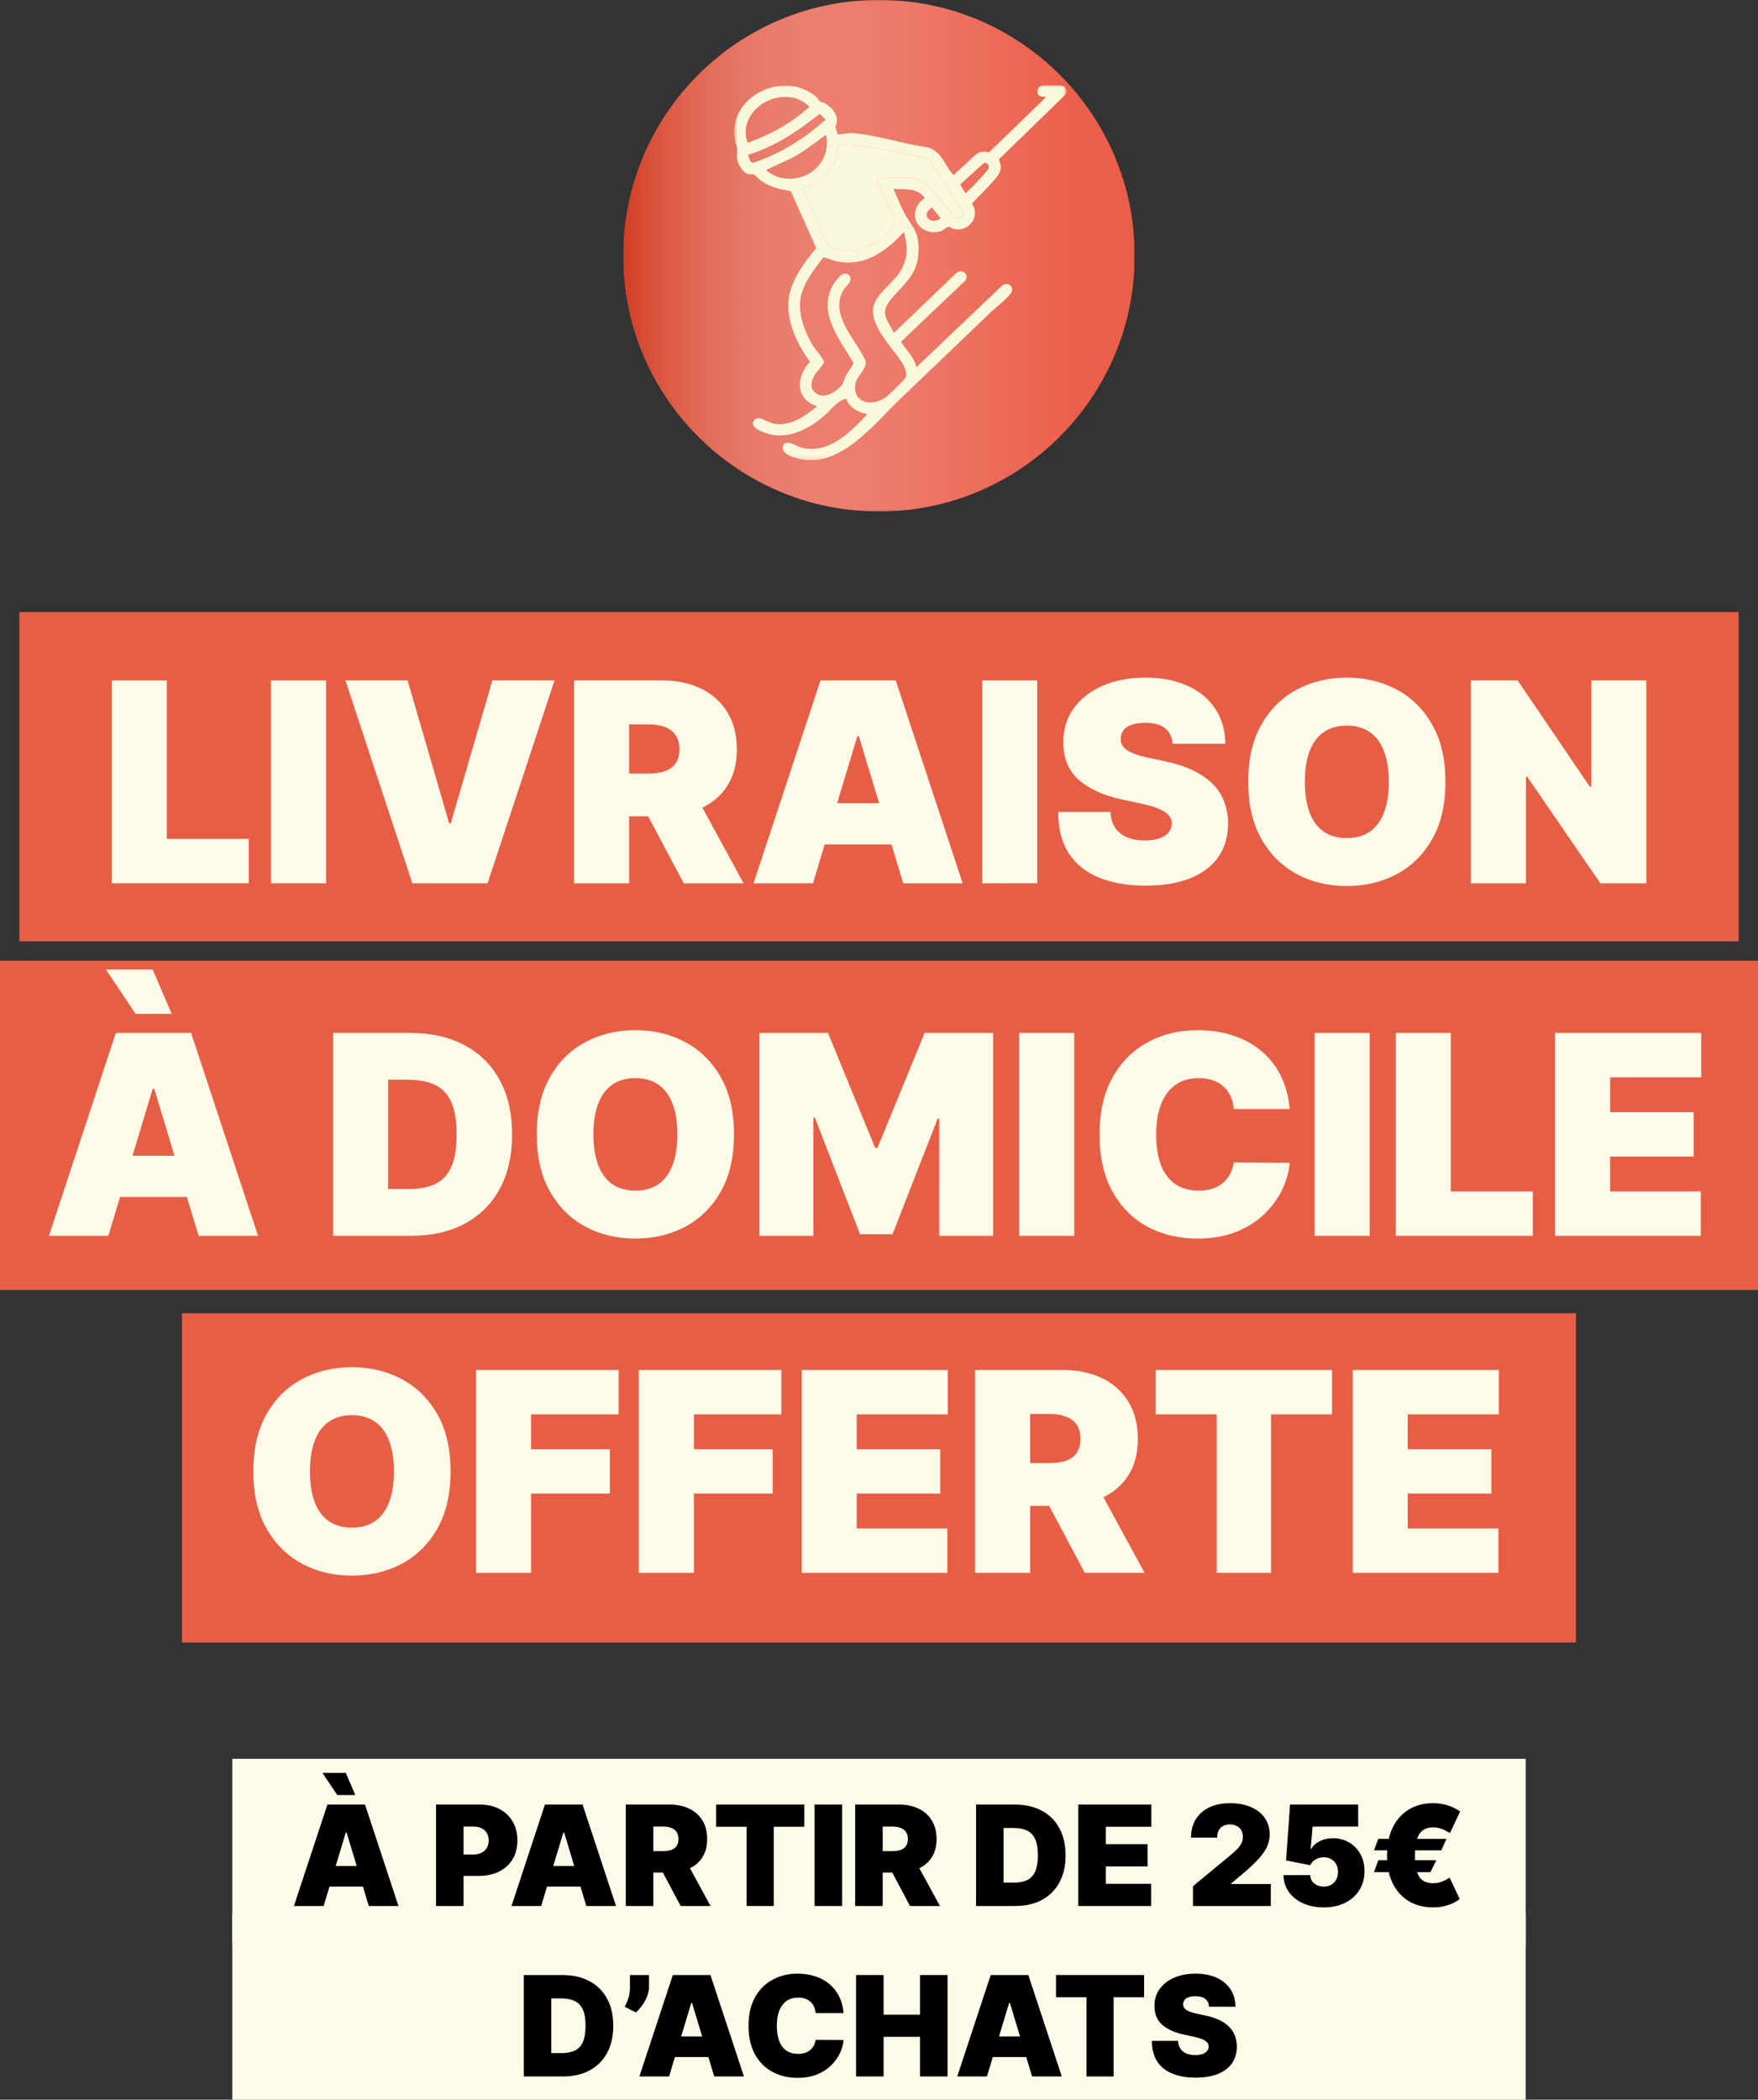 <svg width="454" height="542" viewBox="0 0 454 542" fill="none" xmlns="http://www.w3.org/2000/svg">
<rect x="0" y="0" width="454" height="542" fill="#333333" stroke="none"/>
<rect x="60" y="454" width="334" height="48" fill="#FDFBE8"/>
<rect x="60" y="494" width="334" height="48" fill="#FDFBE8"/>
<path d="M83.579 492H75.908L84.55 465.818H94.266L102.908 492H95.238L89.51 473.028H89.306L83.579 492ZM82.147 481.67H96.567V486.989H82.147V481.67ZM87.107 463.364L83.272 457.636H89.306L91.76 463.364H87.107Z" fill="black"/>
<path d="M112.602 492V465.818H123.903C125.846 465.818 127.546 466.202 129.004 466.969C130.461 467.736 131.595 468.814 132.404 470.203C133.214 471.592 133.619 473.216 133.619 475.074C133.619 476.949 133.201 478.572 132.366 479.945C131.539 481.317 130.376 482.374 128.876 483.115C127.384 483.857 125.642 484.227 123.647 484.227H116.897V478.705H122.215C123.051 478.705 123.762 478.56 124.35 478.27C124.947 477.972 125.403 477.55 125.718 477.004C126.042 476.459 126.204 475.815 126.204 475.074C126.204 474.324 126.042 473.685 125.718 473.156C125.403 472.619 124.947 472.21 124.35 471.929C123.762 471.639 123.051 471.494 122.215 471.494H119.71V492H112.602Z" fill="black"/>
<path d="M139.758 492H132.088L140.73 465.818H150.446L159.088 492H151.417L145.69 473.028H145.486L139.758 492ZM138.327 481.67H152.747V486.989H138.327V481.67Z" fill="black"/>
<path d="M161.61 492V465.818H172.911C174.854 465.818 176.554 466.172 178.012 466.879C179.469 467.587 180.602 468.605 181.412 469.935C182.222 471.264 182.627 472.858 182.627 474.716C182.627 476.591 182.209 478.172 181.374 479.459C180.547 480.746 179.384 481.717 177.884 482.374C176.392 483.03 174.649 483.358 172.655 483.358H165.905V477.835H171.223C172.058 477.835 172.77 477.733 173.358 477.528C173.955 477.315 174.411 476.979 174.726 476.518C175.05 476.058 175.212 475.457 175.212 474.716C175.212 473.966 175.05 473.357 174.726 472.888C174.411 472.411 173.955 472.061 173.358 471.839C172.77 471.609 172.058 471.494 171.223 471.494H168.718V492H161.61ZM176.95 479.983L183.496 492H175.774L169.382 479.983H176.95Z" fill="black"/>
<path d="M184.941 471.545V465.818H207.696V471.545H199.821V492H192.816V471.545H184.941Z" fill="black"/>
<path d="M217.479 465.818V492H210.371V465.818H217.479Z" fill="black"/>
<path d="M220.848 492V465.818H232.149C234.092 465.818 235.792 466.172 237.25 466.879C238.707 467.587 239.841 468.605 240.65 469.935C241.46 471.264 241.865 472.858 241.865 474.716C241.865 476.591 241.447 478.172 240.612 479.459C239.785 480.746 238.622 481.717 237.122 482.374C235.631 483.03 233.888 483.358 231.893 483.358H225.143V477.835H230.461C231.297 477.835 232.008 477.733 232.596 477.528C233.193 477.315 233.649 476.979 233.964 476.518C234.288 476.058 234.45 475.457 234.45 474.716C234.45 473.966 234.288 473.357 233.964 472.888C233.649 472.411 233.193 472.061 232.596 471.839C232.008 471.609 231.297 471.494 230.461 471.494H227.956V492H220.848ZM236.189 479.983L242.734 492H235.013L228.621 479.983H236.189Z" fill="black"/>
<path d="M262.14 492H252.067V465.818H262.038C264.731 465.818 267.058 466.342 269.018 467.391C270.987 468.43 272.504 469.93 273.569 471.891C274.643 473.842 275.18 476.182 275.18 478.909C275.18 481.636 274.648 483.98 273.582 485.94C272.517 487.892 271.008 489.392 269.057 490.44C267.105 491.48 264.8 492 262.14 492ZM259.175 485.966H261.885C263.18 485.966 264.284 485.757 265.196 485.339C266.116 484.922 266.815 484.202 267.292 483.179C267.778 482.156 268.021 480.733 268.021 478.909C268.021 477.085 267.774 475.662 267.28 474.639C266.794 473.616 266.078 472.896 265.132 472.479C264.194 472.061 263.044 471.852 261.68 471.852H259.175V485.966Z" fill="black"/>
<path d="M278.469 492V465.818H297.338V471.545H285.577V476.045H296.367V481.773H285.577V486.273H297.287V492H278.469Z" fill="black"/>
<path d="M308.086 492V486.886L317.854 478.807C318.501 478.27 319.055 477.767 319.515 477.298C319.984 476.821 320.342 476.331 320.589 475.828C320.845 475.325 320.973 474.767 320.973 474.153C320.973 473.48 320.828 472.905 320.538 472.428C320.257 471.95 319.865 471.584 319.362 471.328C318.859 471.064 318.28 470.932 317.623 470.932C316.967 470.932 316.388 471.064 315.885 471.328C315.39 471.592 315.007 471.98 314.734 472.491C314.461 473.003 314.325 473.625 314.325 474.358H307.575C307.575 472.517 307.988 470.932 308.815 469.602C309.642 468.273 310.809 467.25 312.318 466.534C313.827 465.818 315.595 465.46 317.623 465.46C319.72 465.46 321.535 465.797 323.069 466.47C324.612 467.135 325.801 468.072 326.636 469.283C327.48 470.493 327.902 471.912 327.902 473.54C327.902 474.545 327.693 475.547 327.275 476.544C326.858 477.533 326.108 478.628 325.025 479.83C323.943 481.031 322.405 482.463 320.41 484.125L317.956 486.17V486.324H328.183V492H308.086Z" fill="black"/>
<path d="M341.843 492.358C339.832 492.358 338.046 492.004 336.486 491.297C334.935 490.581 333.712 489.597 332.817 488.344C331.931 487.091 331.479 485.651 331.462 484.023H338.366C338.391 484.926 338.741 485.646 339.414 486.183C340.096 486.72 340.905 486.989 341.843 486.989C342.567 486.989 343.206 486.835 343.76 486.528C344.314 486.213 344.749 485.77 345.064 485.199C345.38 484.628 345.533 483.963 345.525 483.205C345.533 482.437 345.38 481.773 345.064 481.21C344.749 480.639 344.314 480.2 343.76 479.893C343.206 479.578 342.567 479.42 341.843 479.42C341.093 479.42 340.398 479.604 339.759 479.97C339.128 480.328 338.664 480.827 338.366 481.466L332.127 480.239L333.15 465.818H350.741V471.494H338.979L338.468 477.273H338.621C339.03 476.48 339.738 475.824 340.743 475.304C341.749 474.776 342.917 474.511 344.246 474.511C345.806 474.511 347.195 474.874 348.414 475.598C349.641 476.322 350.609 477.324 351.316 478.602C352.032 479.872 352.385 481.338 352.377 483C352.385 484.824 351.951 486.443 351.073 487.858C350.204 489.264 348.981 490.368 347.404 491.169C345.827 491.962 343.974 492.358 341.843 492.358Z" fill="black"/>
<path d="M373.544 474.665L372.215 477.631H354.828L355.953 474.665H373.544ZM370.936 480.187L369.402 483.256H354.828L355.953 480.187H370.936ZM377.073 467.608L374.465 473.131C374.26 473.062 373.958 472.913 373.557 472.683C373.165 472.445 372.675 472.223 372.087 472.018C371.507 471.805 370.834 471.699 370.067 471.699C369.061 471.699 368.213 471.933 367.523 472.402C366.833 472.862 366.308 473.625 365.95 474.69C365.593 475.747 365.414 477.17 365.414 478.96C365.414 480.767 365.593 482.195 365.95 483.243C366.308 484.283 366.833 485.024 367.523 485.467C368.213 485.902 369.061 486.119 370.067 486.119C370.817 486.119 371.477 486.021 372.048 485.825C372.628 485.629 373.11 485.416 373.493 485.186C373.885 484.956 374.175 484.79 374.362 484.687L376.97 490.21C376.024 490.926 374.968 491.463 373.8 491.821C372.641 492.179 371.396 492.358 370.067 492.358C367.749 492.358 365.695 491.838 363.905 490.798C362.124 489.759 360.726 488.241 359.712 486.247C358.706 484.253 358.203 481.824 358.203 478.96C358.203 476.097 358.706 473.659 359.712 471.648C360.726 469.636 362.124 468.102 363.905 467.045C365.695 465.989 367.749 465.46 370.067 465.46C371.448 465.46 372.717 465.648 373.877 466.023C375.036 466.389 376.101 466.918 377.073 467.608Z" fill="black"/>
<path d="M145.334 536H135.26V509.818H145.232C147.925 509.818 150.251 510.342 152.212 511.391C154.18 512.43 155.697 513.93 156.763 515.891C157.837 517.842 158.374 520.182 158.374 522.909C158.374 525.636 157.841 527.98 156.776 529.94C155.71 531.892 154.202 533.392 152.25 534.44C150.298 535.48 147.993 536 145.334 536ZM142.368 529.966H145.078C146.374 529.966 147.477 529.757 148.389 529.339C149.31 528.922 150.009 528.202 150.486 527.179C150.972 526.156 151.214 524.733 151.214 522.909C151.214 521.085 150.967 519.662 150.473 518.639C149.987 517.616 149.271 516.896 148.325 516.479C147.388 516.061 146.237 515.852 144.874 515.852H142.368V529.966Z" fill="black"/>
<path d="M167.594 509.818V512.886C167.594 513.722 167.424 514.557 167.083 515.392C166.75 516.219 166.324 516.99 165.804 517.706C165.293 518.413 164.765 519.006 164.219 519.483L161.304 518C161.662 517.386 161.982 516.675 162.263 515.865C162.544 515.055 162.685 514.062 162.685 512.886V509.818H167.594Z" fill="black"/>
<path d="M172.788 536H165.117L173.759 509.818H183.475L192.117 536H184.447L178.719 517.028H178.515L172.788 536ZM171.356 525.67H185.776V530.989H171.356V525.67Z" fill="black"/>
<path d="M217.852 519.636H210.641C210.59 519.04 210.454 518.499 210.232 518.013C210.019 517.527 209.721 517.109 209.337 516.76C208.962 516.402 208.506 516.129 207.969 515.942C207.433 515.746 206.823 515.648 206.141 515.648C204.948 515.648 203.938 515.937 203.112 516.517C202.293 517.097 201.671 517.928 201.245 519.01C200.827 520.092 200.619 521.392 200.619 522.909C200.619 524.511 200.832 525.854 201.258 526.936C201.692 528.01 202.319 528.82 203.137 529.365C203.955 529.902 204.94 530.17 206.09 530.17C206.746 530.17 207.335 530.089 207.854 529.928C208.374 529.757 208.826 529.514 209.21 529.199C209.593 528.884 209.904 528.504 210.143 528.061C210.39 527.609 210.556 527.102 210.641 526.54L217.852 526.591C217.766 527.699 217.455 528.828 216.918 529.979C216.381 531.121 215.619 532.178 214.63 533.149C213.65 534.112 212.435 534.888 210.987 535.476C209.538 536.064 207.854 536.358 205.937 536.358C203.533 536.358 201.377 535.842 199.468 534.811C197.567 533.78 196.063 532.263 194.955 530.26C193.856 528.257 193.306 525.807 193.306 522.909C193.306 519.994 193.869 517.54 194.994 515.545C196.119 513.543 197.636 512.03 199.545 511.007C201.454 509.976 203.585 509.46 205.937 509.46C207.59 509.46 209.112 509.686 210.501 510.138C211.89 510.589 213.109 511.25 214.157 512.119C215.205 512.98 216.049 514.041 216.688 515.303C217.327 516.564 217.715 518.009 217.852 519.636Z" fill="black"/>
<path d="M221.076 536V509.818H228.184V520.045H237.593V509.818H244.701V536H237.593V525.773H228.184V536H221.076Z" fill="black"/>
<path d="M254.877 536H247.207L255.849 509.818H265.565L274.207 536H266.537L260.809 517.028H260.605L254.877 536ZM253.446 525.67H267.866V530.989H253.446V525.67Z" fill="black"/>
<path d="M272.708 515.545V509.818H295.464V515.545H287.589V536H280.583V515.545H272.708Z" fill="black"/>
<path d="M312.252 518C312.184 517.148 311.865 516.483 311.294 516.006C310.731 515.528 309.875 515.29 308.724 515.29C307.991 515.29 307.39 515.379 306.922 515.558C306.461 515.729 306.12 515.963 305.899 516.261C305.677 516.56 305.562 516.901 305.554 517.284C305.537 517.599 305.592 517.885 305.72 518.141C305.856 518.388 306.069 518.614 306.359 518.818C306.649 519.014 307.02 519.193 307.471 519.355C307.923 519.517 308.46 519.662 309.082 519.79L311.23 520.25C312.679 520.557 313.919 520.962 314.95 521.464C315.981 521.967 316.825 522.56 317.481 523.241C318.137 523.915 318.619 524.673 318.926 525.517C319.241 526.361 319.403 527.281 319.412 528.278C319.403 530 318.973 531.457 318.12 532.651C317.268 533.844 316.049 534.751 314.464 535.374C312.887 535.996 310.991 536.307 308.775 536.307C306.5 536.307 304.514 535.97 302.818 535.297C301.13 534.624 299.818 533.588 298.88 532.19C297.951 530.784 297.483 528.986 297.474 526.795H304.224C304.267 527.597 304.467 528.27 304.825 528.815C305.183 529.361 305.686 529.774 306.333 530.055C306.99 530.337 307.77 530.477 308.673 530.477C309.431 530.477 310.066 530.384 310.578 530.196C311.089 530.009 311.477 529.749 311.741 529.416C312.005 529.084 312.142 528.705 312.15 528.278C312.142 527.878 312.01 527.528 311.754 527.23C311.507 526.923 311.098 526.651 310.527 526.412C309.956 526.165 309.184 525.935 308.213 525.722L305.605 525.159C303.287 524.656 301.458 523.817 300.12 522.641C298.791 521.456 298.13 519.841 298.139 517.795C298.13 516.134 298.574 514.68 299.468 513.436C300.372 512.183 301.62 511.207 303.214 510.509C304.816 509.81 306.653 509.46 308.724 509.46C310.838 509.46 312.666 509.814 314.208 510.521C315.751 511.229 316.94 512.226 317.775 513.513C318.619 514.791 319.045 516.287 319.054 518H312.252Z" fill="black"/>
<rect y="248" width="454" height="85" fill="#E75E47"/>
<rect x="47" y="339" width="360" height="85" fill="#E75E47"/>
<rect x="5" y="158" width="444" height="85" fill="#E75E47"/>
<path d="M27.978 319H12.637L29.921 266.636H49.353L66.637 319H51.296L39.841 281.057H39.432L27.978 319ZM25.114 298.341H53.955V308.977H25.114V298.341ZM35.034 261.727L27.364 250.273H39.432L44.341 261.727H35.034Z" fill="#FDFBE8"/>
<path d="M106.172 319H86.024V266.636H105.967C111.353 266.636 116.007 267.685 119.927 269.781C123.865 271.861 126.899 274.861 129.029 278.781C131.177 282.685 132.251 287.364 132.251 292.818C132.251 298.273 131.186 302.96 129.055 306.881C126.924 310.784 123.907 313.784 120.004 315.881C116.1 317.96 111.49 319 106.172 319ZM100.24 306.932H105.66C108.251 306.932 110.458 306.514 112.282 305.679C114.123 304.844 115.521 303.403 116.475 301.358C117.447 299.313 117.933 296.466 117.933 292.818C117.933 289.17 117.439 286.324 116.45 284.278C115.478 282.233 114.047 280.793 112.154 279.957C110.279 279.122 107.978 278.705 105.251 278.705H100.24V306.932Z" fill="#FDFBE8"/>
<path d="M189.556 292.818C189.556 298.648 188.422 303.565 186.155 307.571C183.888 311.56 180.828 314.585 176.976 316.648C173.124 318.693 168.828 319.716 164.09 319.716C159.317 319.716 155.005 318.685 151.152 316.622C147.317 314.543 144.266 311.509 141.999 307.52C139.749 303.514 138.624 298.614 138.624 292.818C138.624 286.989 139.749 282.08 141.999 278.091C144.266 274.085 147.317 271.06 151.152 269.014C155.005 266.952 159.317 265.92 164.09 265.92C168.828 265.92 173.124 266.952 176.976 269.014C180.828 271.06 183.888 274.085 186.155 278.091C188.422 282.08 189.556 286.989 189.556 292.818ZM174.931 292.818C174.931 289.682 174.513 287.04 173.678 284.892C172.86 282.727 171.641 281.091 170.022 279.983C168.419 278.858 166.442 278.295 164.09 278.295C161.738 278.295 159.752 278.858 158.132 279.983C156.53 281.091 155.311 282.727 154.476 284.892C153.658 287.04 153.249 289.682 153.249 292.818C153.249 295.955 153.658 298.605 154.476 300.77C155.311 302.918 156.53 304.554 158.132 305.679C159.752 306.787 161.738 307.341 164.09 307.341C166.442 307.341 168.419 306.787 170.022 305.679C171.641 304.554 172.86 302.918 173.678 300.77C174.513 298.605 174.931 295.955 174.931 292.818Z" fill="#FDFBE8"/>
<path d="M196.133 266.636H213.826L225.997 296.295H226.61L238.781 266.636H256.474V319H242.565V288.727H242.156L230.497 318.591H222.11L210.451 288.523H210.042V319H196.133V266.636Z" fill="#FDFBE8"/>
<path d="M277.427 266.636V319H263.211V266.636H277.427Z" fill="#FDFBE8"/>
<path d="M333.051 286.273H318.63C318.528 285.08 318.255 283.997 317.812 283.026C317.386 282.054 316.789 281.219 316.022 280.52C315.272 279.804 314.36 279.259 313.287 278.884C312.213 278.491 310.994 278.295 309.63 278.295C307.244 278.295 305.224 278.875 303.571 280.034C301.934 281.193 300.69 282.855 299.838 285.02C299.002 287.185 298.585 289.784 298.585 292.818C298.585 296.023 299.011 298.707 299.863 300.872C300.733 303.02 301.985 304.639 303.622 305.73C305.258 306.804 307.227 307.341 309.528 307.341C310.841 307.341 312.017 307.179 313.056 306.855C314.096 306.514 315 306.028 315.767 305.398C316.534 304.767 317.156 304.009 317.633 303.122C318.127 302.219 318.46 301.205 318.63 300.08L333.051 300.182C332.88 302.398 332.258 304.656 331.184 306.957C330.11 309.241 328.585 311.355 326.608 313.298C324.647 315.224 322.218 316.776 319.321 317.952C316.423 319.128 313.056 319.716 309.221 319.716C304.414 319.716 300.102 318.685 296.284 316.622C292.483 314.56 289.474 311.526 287.258 307.52C285.059 303.514 283.96 298.614 283.96 292.818C283.96 286.989 285.085 282.08 287.335 278.091C289.585 274.085 292.619 271.06 296.437 269.014C300.255 266.952 304.517 265.92 309.221 265.92C312.528 265.92 315.571 266.372 318.349 267.276C321.128 268.179 323.565 269.5 325.662 271.239C327.758 272.96 329.446 275.082 330.724 277.605C332.003 280.128 332.778 283.017 333.051 286.273Z" fill="#FDFBE8"/>
<path d="M353.716 266.636V319H339.5V266.636H353.716Z" fill="#FDFBE8"/>
<path d="M360.453 319V266.636H374.669V307.545H395.84V319H360.453Z" fill="#FDFBE8"/>
<path d="M401.586 319V266.636H439.325V278.091H415.802V287.091H437.382V298.545H415.802V307.545H439.223V319H401.586Z" fill="#FDFBE8"/>
<path d="M116.353 379.818C116.353 385.648 115.219 390.565 112.952 394.571C110.685 398.56 107.625 401.585 103.773 403.648C99.921 405.693 95.625 406.716 90.887 406.716C86.114 406.716 81.802 405.685 77.949 403.622C74.114 401.543 71.063 398.509 68.796 394.52C66.546 390.514 65.421 385.614 65.421 379.818C65.421 373.989 66.546 369.08 68.796 365.091C71.063 361.085 74.114 358.06 77.949 356.014C81.802 353.952 86.114 352.92 90.887 352.92C95.625 352.92 99.921 353.952 103.773 356.014C107.625 358.06 110.685 361.085 112.952 365.091C115.219 369.08 116.353 373.989 116.353 379.818ZM101.728 379.818C101.728 376.682 101.31 374.04 100.475 371.892C99.657 369.727 98.438 368.091 96.819 366.983C95.216 365.858 93.239 365.295 90.887 365.295C88.534 365.295 86.549 365.858 84.929 366.983C83.327 368.091 82.108 369.727 81.273 371.892C80.455 374.04 80.046 376.682 80.046 379.818C80.046 382.955 80.455 385.605 81.273 387.77C82.108 389.918 83.327 391.554 84.929 392.679C86.549 393.787 88.534 394.341 90.887 394.341C93.239 394.341 95.216 393.787 96.819 392.679C98.438 391.554 99.657 389.918 100.475 387.77C101.31 385.605 101.728 382.955 101.728 379.818Z" fill="#FDFBE8"/>
<path d="M122.93 406V353.636H159.748V365.091H137.146V374.091H157.498V385.545H137.146V406H122.93Z" fill="#FDFBE8"/>
<path d="M164.977 406V353.636H201.795V365.091H179.193V374.091H199.545V385.545H179.193V406H164.977Z" fill="#FDFBE8"/>
<path d="M207.024 406V353.636H244.762V365.091H221.24V374.091H242.819V385.545H221.24V394.545H244.66V406H207.024Z" fill="#FDFBE8"/>
<path d="M251.813 406V353.636H274.415C278.301 353.636 281.702 354.344 284.617 355.759C287.532 357.173 289.799 359.21 291.418 361.869C293.037 364.528 293.847 367.716 293.847 371.432C293.847 375.182 293.012 378.344 291.341 380.918C289.688 383.491 287.361 385.435 284.361 386.747C281.378 388.06 277.892 388.716 273.904 388.716H260.404V377.67H271.04C272.711 377.67 274.134 377.466 275.31 377.057C276.503 376.631 277.415 375.957 278.046 375.037C278.694 374.117 279.017 372.915 279.017 371.432C279.017 369.932 278.694 368.713 278.046 367.776C277.415 366.821 276.503 366.122 275.31 365.679C274.134 365.219 272.711 364.989 271.04 364.989H266.029V406H251.813ZM282.495 381.966L295.586 406H280.142L267.358 381.966H282.495Z" fill="#FDFBE8"/>
<path d="M298.475 365.091V353.636H343.986V365.091H328.236V406H314.225V365.091H298.475Z" fill="#FDFBE8"/>
<path d="M349.336 406V353.636H387.075V365.091H363.552V374.091H385.132V385.545H363.552V394.545H386.973V406H349.336Z" fill="#FDFBE8"/>
<path d="M28.86 228V175.636H43.076V216.545H64.246V228H28.86Z" fill="#FDFBE8"/>
<path d="M84.209 175.636V228H69.993V175.636H84.209Z" fill="#FDFBE8"/>
<path d="M105.264 175.636L116.002 212.557H116.412L127.15 175.636H143.207L125.923 228H106.491L89.207 175.636H105.264Z" fill="#FDFBE8"/>
<path d="M148.25 228V175.636H170.853C174.739 175.636 178.14 176.344 181.054 177.759C183.969 179.173 186.236 181.21 187.855 183.869C189.475 186.528 190.284 189.716 190.284 193.432C190.284 197.182 189.449 200.344 187.779 202.918C186.125 205.491 183.799 207.435 180.799 208.747C177.816 210.06 174.33 210.716 170.341 210.716H156.841V199.67H167.478C169.148 199.67 170.571 199.466 171.748 199.057C172.941 198.631 173.853 197.957 174.483 197.037C175.131 196.116 175.455 194.915 175.455 193.432C175.455 191.932 175.131 190.713 174.483 189.776C173.853 188.821 172.941 188.122 171.748 187.679C170.571 187.219 169.148 186.989 167.478 186.989H162.466V228H148.25ZM178.932 203.966L192.023 228H176.58L163.796 203.966H178.932Z" fill="#FDFBE8"/>
<path d="M209.946 228H194.605L211.89 175.636H231.321L248.605 228H233.265L221.81 190.057H221.401L209.946 228ZM207.083 207.341H235.924V217.977H207.083V207.341Z" fill="#FDFBE8"/>
<path d="M267.865 175.636V228H253.649V175.636H267.865Z" fill="#FDFBE8"/>
<path d="M302.829 192C302.693 190.295 302.054 188.966 300.912 188.011C299.787 187.057 298.074 186.58 295.772 186.58C294.306 186.58 293.105 186.759 292.167 187.116C291.247 187.457 290.565 187.926 290.122 188.523C289.679 189.119 289.449 189.801 289.431 190.568C289.397 191.199 289.508 191.77 289.764 192.281C290.037 192.776 290.463 193.227 291.042 193.636C291.622 194.028 292.363 194.386 293.267 194.71C294.17 195.034 295.244 195.324 296.488 195.58L300.784 196.5C303.681 197.114 306.162 197.923 308.224 198.929C310.287 199.935 311.974 201.119 313.287 202.483C314.599 203.83 315.562 205.347 316.176 207.034C316.806 208.722 317.13 210.563 317.147 212.557C317.13 216 316.27 218.915 314.565 221.301C312.86 223.688 310.423 225.503 307.252 226.747C304.099 227.991 300.306 228.614 295.875 228.614C291.323 228.614 287.352 227.94 283.96 226.594C280.585 225.247 277.96 223.176 276.085 220.381C274.227 217.568 273.289 213.972 273.272 209.591H286.772C286.858 211.193 287.258 212.54 287.974 213.631C288.69 214.722 289.696 215.548 290.991 216.111C292.304 216.673 293.863 216.955 295.67 216.955C297.187 216.955 298.457 216.767 299.48 216.392C300.502 216.017 301.278 215.497 301.806 214.832C302.335 214.168 302.608 213.409 302.625 212.557C302.608 211.756 302.343 211.057 301.832 210.46C301.338 209.847 300.52 209.301 299.377 208.824C298.235 208.33 296.693 207.869 294.75 207.443L289.534 206.318C284.897 205.313 281.241 203.634 278.565 201.281C275.906 198.912 274.585 195.682 274.602 191.591C274.585 188.267 275.471 185.361 277.261 182.872C279.068 180.366 281.565 178.415 284.752 177.017C287.957 175.619 291.63 174.92 295.772 174.92C300 174.92 303.656 175.628 306.741 177.043C309.826 178.457 312.204 180.452 313.875 183.026C315.562 185.582 316.414 188.574 316.431 192H302.829Z" fill="#FDFBE8"/>
<path d="M373.282 201.818C373.282 207.648 372.149 212.565 369.882 216.571C367.615 220.56 364.555 223.585 360.703 225.648C356.85 227.693 352.555 228.716 347.816 228.716C343.044 228.716 338.731 227.685 334.879 225.622C331.044 223.543 327.993 220.509 325.725 216.52C323.475 212.514 322.35 207.614 322.35 201.818C322.35 195.989 323.475 191.08 325.725 187.091C327.993 183.085 331.044 180.06 334.879 178.014C338.731 175.952 343.044 174.92 347.816 174.92C352.555 174.92 356.85 175.952 360.703 178.014C364.555 180.06 367.615 183.085 369.882 187.091C372.149 191.08 373.282 195.989 373.282 201.818ZM358.657 201.818C358.657 198.682 358.24 196.04 357.404 193.892C356.586 191.727 355.368 190.091 353.748 188.983C352.146 187.858 350.169 187.295 347.816 187.295C345.464 187.295 343.478 187.858 341.859 188.983C340.257 190.091 339.038 191.727 338.203 193.892C337.385 196.04 336.975 198.682 336.975 201.818C336.975 204.955 337.385 207.605 338.203 209.77C339.038 211.918 340.257 213.554 341.859 214.679C343.478 215.787 345.464 216.341 347.816 216.341C350.169 216.341 352.146 215.787 353.748 214.679C355.368 213.554 356.586 211.918 357.404 209.77C358.24 207.605 358.657 204.955 358.657 201.818Z" fill="#FDFBE8"/>
<path d="M425.167 175.636V228H413.303L394.382 200.489H394.076V228H379.86V175.636H391.928L410.542 203.045H410.951V175.636H425.167Z" fill="#FDFBE8"/>
<g clip-path="url(#clip0_136_247)">
<mask id="mask0_136_247" style="mask-type:luminance" maskUnits="userSpaceOnUse" x="161" y="0" width="132" height="132">
<path d="M293 0H161V132H293V0Z" fill="white"/>
</mask>
<g mask="url(#mask0_136_247)">
<path d="M227.004 132.009C263.458 132.009 293.009 102.458 293.009 66.004C293.009 29.551 263.458 0 227.004 0C190.551 0 161 29.551 161 66.004C161 102.458 190.551 132.009 227.004 132.009Z" fill="#E75E47"/>
</g>
<mask id="mask1_136_247" style="mask-type:luminance" maskUnits="userSpaceOnUse" x="189" y="22" width="87" height="97">
<path d="M275.4 22H189.6V118.8H275.4V22Z" fill="white"/>
</mask>
<g mask="url(#mask1_136_247)">
<path d="M211.854 26.249C212.109 26.423 212.614 26.4 212.961 26.613C214.585 27.605 216.209 29.199 216.146 31.203C216.125 31.904 215.762 32.369 215.757 32.73C215.749 33.213 216.309 34.16 216.345 34.736C217.723 34.615 218.945 34.291 220.346 34.39C226.387 34.818 233.386 37.24 239.497 38.003C243.213 39.211 243.728 42.109 245.807 44.714C245.941 44.883 246.093 45.141 246.361 45.095L252.138 39.768C253.192 39.085 254.206 38.998 255.433 39.308L270.14 25.057C269.457 24.86 268.498 25.144 268.119 24.341C267.654 23.356 268.127 22.217 269.244 22.074C270.064 21.966 273.594 21.964 274.337 22.125C275.375 22.35 275.775 23.86 274.979 24.586L258.009 41.086C257.888 41.321 258.472 42.547 258.472 43.094C258.472 44.711 257.226 45.88 256.248 47.032C254.655 48.905 252.803 50.616 251.11 52.407L251.052 52.655C253.236 55.989 250.154 60.031 246.243 59.069C245.791 58.959 245.284 58.461 244.855 58.571C244.206 58.737 243.528 59.732 242.054 59.888C236.382 60.484 234.117 54.308 238.792 51.156C237.037 48.375 233.631 48.953 230.719 48.759C231.841 51.087 232.863 54.019 234.227 56.184C236.127 59.205 237.207 60.226 237.223 64.204C237.249 70.959 233.662 72.883 229.936 77.449C227.142 80.875 229.176 82.449 230.721 85.79L231.213 85.601L247.087 70.352C248.748 69.334 250.456 71.043 249.155 72.558L232.692 88.203C233.98 90.411 236.188 92.204 236.632 94.809L258.91 73.614C260.55 72.606 262.143 74.239 260.979 75.82C259.814 77.401 257.128 79.368 255.644 80.796C247.967 88.175 240.288 95.53 232.582 102.863C225.654 109.454 216.611 121.573 205.578 118.224C204.151 117.792 201.644 116.935 202.225 115.139C202.876 113.122 205.77 115.271 207.102 115.589C214.146 117.27 219.728 111.416 224.014 106.898C221.644 106.547 219.302 105.132 218.487 102.873C216.104 103.538 214.587 105.831 212.782 107.379C209.163 110.48 204.327 113.148 199.331 112.217C197.857 111.943 193.06 110.497 194.834 108.376C195.917 107.079 198.382 109.113 199.886 109.374C204.193 110.124 207.904 107.407 211.005 104.881C205.205 102.917 205.599 97.298 209.173 93.368C205.733 88.766 202.695 82.175 203.802 76.378C204.687 71.734 207.817 67.594 210.805 64.015L204.206 49.329C201.36 48.82 199.037 48.38 196.635 46.722C196.23 46.443 194.813 45.08 194.656 45.023C194.369 44.919 193.639 45.121 192.892 44.801C191.557 44.225 190.548 42.276 190.361 40.935C190.233 40.014 190.474 39.134 190.398 38.366C190.34 37.763 189.888 36.829 189.767 36.138C187.878 25.078 202.035 17.87 210.616 24.865C211.029 25.2 211.644 26.106 211.854 26.249ZM193.076 36.857C198.895 34.823 204.516 31.724 209.031 27.554C202.645 21.038 189.914 28.038 193.076 36.857ZM213.176 31.1L213.171 30.824L211.699 29.368C206.151 33.792 200.219 37.803 193.271 39.932C193.278 40.446 193.746 41.992 194.309 42.004C194.661 42.012 196.204 41.403 196.674 41.229C202.225 39.162 208.395 35.263 212.69 31.29C212.816 31.174 213.005 31.113 213.176 31.1ZM213.373 34.943C213.244 34.792 212.577 35.319 212.406 35.439C210.193 37.031 208.133 38.709 205.746 40.086C203.36 41.462 200.75 42.398 198.388 43.675C198.235 43.757 197.838 43.724 197.999 44.054C198.096 44.248 199.699 45.195 200.03 45.341C203.202 46.735 207.21 46.264 209.92 44.148C212.816 41.887 214.051 38.507 213.373 34.943ZM213.828 63.475C218.698 66.382 224.506 64.215 228.448 60.843C229.181 60.216 231.37 58.01 231.31 57.12L226.674 47.124C226.698 46.461 227.278 45.919 227.901 45.727C230.527 45.952 233.528 45.668 236.088 46.118C240.91 46.965 243.313 52.811 246.49 55.948C247.796 56.754 248.997 55.917 248.614 54.457L240.737 42.36C240.014 41.316 239.021 40.909 237.817 40.597C233.996 39.605 221.675 37.13 218.196 37.427C217.638 37.476 216.692 37.504 216.506 38.085C215.967 42.977 212.253 47.538 207.263 48.567L213.828 63.475ZM254.125 42.068L247.954 47.61L249.347 49.905C250.114 49.122 250.955 48.398 251.715 47.608C252.274 47.024 255.084 44.01 255.252 43.568C255.565 42.736 255.008 41.899 254.125 42.068ZM240.674 53.559C237.51 55.592 240.469 58.274 242.923 56.34L240.674 53.559ZM233.478 60.08C233.1 59.99 233.1 60.216 232.924 60.402C228.49 65.148 222.992 68.95 215.967 67.438C214.808 67.19 213.793 66.584 212.619 66.44C210.23 69.521 207.263 73.333 206.692 77.273C206.122 81.213 207.922 85.887 209.864 89.114C210.406 90.014 212.642 92.606 212.75 93.23C212.905 94.133 210.871 95.899 210.317 96.919C209.518 98.388 209.013 99.939 210.411 101.246C212.251 102.968 214.674 101.822 216.332 100.476C217.991 99.13 217.586 98.869 218.33 97.239C218.913 95.965 219.825 94.97 220.432 93.724C217.076 87.924 211.476 81.354 214.719 74.344C215.32 73.044 217.849 69.109 219.397 71.199C220.432 72.596 218.374 73.814 217.675 75.109C214.409 81.152 220.514 87.151 223.066 92.189C223.717 93.478 223.794 93.655 223.176 95.047C222.632 96.275 221.221 97.554 220.952 98.831C219.865 103.996 225.307 105.25 228.95 102.395C229.62 101.87 233.568 98.066 233.83 97.552C234.422 96.388 233.596 94.717 232.974 93.678C230.54 89.62 224.006 83.741 225.741 78.545C226.666 75.779 230.203 73.251 231.983 70.805C234.422 67.454 234.6 64.002 233.481 60.08H233.478Z" fill="#FAF8DB"/>
<path d="M213.829 63.475L207.264 48.567C212.254 47.541 215.968 42.977 216.507 38.085C216.693 37.507 217.64 37.476 218.197 37.428C221.676 37.133 233.999 39.608 237.818 40.597C239.022 40.91 240.015 41.314 240.738 42.36L248.614 54.457C248.998 55.915 247.8 56.752 246.491 55.948C243.316 52.812 240.911 46.966 236.089 46.119C233.529 45.669 230.528 45.953 227.902 45.727C227.279 45.919 226.696 46.459 226.675 47.124L231.311 57.12C231.371 58.011 229.182 60.216 228.449 60.843C224.509 64.215 218.699 66.385 213.829 63.475Z" fill="#FAF8DB"/>
</g>
<g clip-path="url(#clip1_136_247)">
<mask id="mask2_136_247" style="mask-type:luminance" maskUnits="userSpaceOnUse" x="161" y="0" width="132" height="132">
<path d="M293 0H161V132H293V0Z" fill="white"/>
</mask>
<g mask="url(#mask2_136_247)">
<path d="M227.004 132.009C263.458 132.009 293.009 102.458 293.009 66.004C293.009 29.551 263.458 0 227.004 0C190.551 0 161 29.551 161 66.004C161 102.458 190.551 132.009 227.004 132.009Z" fill="#EB5D49"/>
<g style="mix-blend-mode:multiply">
<path style="mix-blend-mode:multiply" d="M227.004 132.009C263.458 132.009 293.009 102.458 293.009 66.004C293.009 29.551 263.458 0 227.004 0C190.551 0 161 29.551 161 66.004C161 102.458 190.551 132.009 227.004 132.009Z" fill="url(#paint0_linear_136_247)"/>
</g>
</g>
<mask id="mask3_136_247" style="mask-type:luminance" maskUnits="userSpaceOnUse" x="189" y="22" width="87" height="97">
<path d="M275.4 22H189.6V118.8H275.4V22Z" fill="white"/>
</mask>
<g mask="url(#mask3_136_247)">
<path d="M211.854 26.249C212.109 26.423 212.614 26.4 212.961 26.613C214.585 27.605 216.209 29.199 216.146 31.203C216.125 31.904 215.762 32.369 215.757 32.73C215.749 33.213 216.309 34.16 216.345 34.736C217.723 34.615 218.945 34.291 220.346 34.39C226.387 34.818 233.386 37.24 239.497 38.003C243.213 39.211 243.728 42.109 245.807 44.714C245.941 44.883 246.093 45.141 246.361 45.095L252.138 39.768C253.192 39.085 254.206 38.998 255.433 39.308L270.14 25.057C269.457 24.86 268.498 25.144 268.119 24.341C267.654 23.356 268.127 22.217 269.244 22.074C270.064 21.966 273.594 21.964 274.337 22.125C275.375 22.35 275.775 23.86 274.979 24.586L258.009 41.086C257.888 41.321 258.472 42.547 258.472 43.094C258.472 44.711 257.226 45.88 256.248 47.032C254.655 48.905 252.803 50.616 251.11 52.407L251.052 52.655C253.236 55.989 250.154 60.031 246.243 59.069C245.791 58.959 245.284 58.461 244.855 58.571C244.206 58.737 243.528 59.732 242.054 59.888C236.382 60.484 234.117 54.308 238.792 51.156C237.037 48.375 233.631 48.953 230.719 48.759C231.841 51.087 232.863 54.019 234.227 56.184C236.127 59.205 237.207 60.226 237.223 64.204C237.249 70.959 233.662 72.883 229.936 77.449C227.142 80.875 229.176 82.449 230.721 85.79L231.213 85.601L247.087 70.352C248.748 69.334 250.456 71.043 249.155 72.558L232.692 88.203C233.98 90.411 236.188 92.204 236.632 94.809L258.91 73.614C260.55 72.606 262.143 74.239 260.979 75.82C259.814 77.401 257.128 79.368 255.644 80.796C247.967 88.175 240.288 95.53 232.582 102.863C225.654 109.454 216.611 121.573 205.578 118.224C204.151 117.792 201.644 116.935 202.225 115.139C202.876 113.122 205.77 115.271 207.102 115.589C214.146 117.27 219.728 111.416 224.014 106.898C221.644 106.547 219.302 105.132 218.487 102.873C216.104 103.538 214.587 105.831 212.782 107.379C209.163 110.48 204.327 113.148 199.331 112.217C197.857 111.943 193.06 110.497 194.834 108.376C195.917 107.079 198.382 109.113 199.886 109.374C204.193 110.124 207.904 107.407 211.005 104.881C205.205 102.917 205.599 97.298 209.173 93.368C205.733 88.766 202.695 82.175 203.802 76.378C204.687 71.734 207.817 67.594 210.805 64.015L204.206 49.329C201.36 48.82 199.037 48.38 196.635 46.722C196.23 46.443 194.813 45.08 194.656 45.023C194.369 44.919 193.639 45.121 192.892 44.801C191.557 44.225 190.548 42.276 190.361 40.935C190.233 40.014 190.474 39.134 190.398 38.366C190.34 37.763 189.888 36.829 189.767 36.138C187.878 25.078 202.035 17.87 210.616 24.865C211.029 25.2 211.644 26.106 211.854 26.249ZM193.076 36.857C198.895 34.823 204.516 31.724 209.031 27.554C202.645 21.038 189.914 28.038 193.076 36.857ZM213.176 31.1L213.171 30.824L211.699 29.368C206.151 33.792 200.219 37.803 193.271 39.932C193.278 40.446 193.746 41.992 194.309 42.004C194.661 42.012 196.204 41.403 196.674 41.229C202.225 39.162 208.395 35.263 212.69 31.29C212.816 31.174 213.005 31.113 213.176 31.1ZM213.373 34.943C213.244 34.792 212.577 35.319 212.406 35.439C210.193 37.031 208.133 38.709 205.746 40.086C203.36 41.462 200.75 42.398 198.388 43.675C198.235 43.757 197.838 43.724 197.999 44.054C198.096 44.248 199.699 45.195 200.03 45.341C203.202 46.735 207.21 46.264 209.92 44.148C212.816 41.887 214.051 38.507 213.373 34.943ZM213.828 63.475C218.698 66.382 224.506 64.215 228.448 60.843C229.181 60.216 231.37 58.01 231.31 57.12L226.674 47.124C226.698 46.461 227.278 45.919 227.901 45.727C230.527 45.952 233.528 45.668 236.088 46.118C240.91 46.965 243.313 52.811 246.49 55.948C247.796 56.754 248.997 55.917 248.614 54.457L240.737 42.36C240.014 41.316 239.021 40.909 237.817 40.597C233.996 39.605 221.675 37.13 218.196 37.427C217.638 37.476 216.692 37.504 216.506 38.085C215.967 42.977 212.253 47.538 207.263 48.567L213.828 63.475ZM254.125 42.068L247.954 47.61L249.347 49.905C250.114 49.122 250.955 48.398 251.715 47.608C252.274 47.024 255.084 44.01 255.252 43.568C255.565 42.736 255.008 41.899 254.125 42.068ZM240.674 53.559C237.51 55.592 240.469 58.274 242.923 56.34L240.674 53.559ZM233.478 60.08C233.1 59.99 233.1 60.216 232.924 60.402C228.49 65.148 222.992 68.95 215.967 67.438C214.808 67.19 213.793 66.584 212.619 66.44C210.23 69.521 207.263 73.333 206.692 77.273C206.122 81.213 207.922 85.887 209.864 89.114C210.406 90.014 212.642 92.606 212.75 93.23C212.905 94.133 210.871 95.899 210.317 96.919C209.518 98.388 209.013 99.939 210.411 101.246C212.251 102.968 214.674 101.822 216.332 100.476C217.991 99.13 217.586 98.869 218.33 97.239C218.913 95.965 219.825 94.97 220.432 93.724C217.076 87.924 211.476 81.354 214.719 74.344C215.32 73.044 217.849 69.109 219.397 71.199C220.432 72.596 218.374 73.814 217.675 75.109C214.409 81.152 220.514 87.151 223.066 92.189C223.717 93.478 223.794 93.655 223.176 95.047C222.632 96.275 221.221 97.554 220.952 98.831C219.865 103.996 225.307 105.25 228.95 102.395C229.62 101.87 233.568 98.066 233.83 97.552C234.422 96.388 233.596 94.717 232.974 93.678C230.54 89.62 224.006 83.741 225.741 78.545C226.666 75.779 230.203 73.251 231.983 70.805C234.422 67.454 234.6 64.002 233.481 60.08H233.478Z" fill="#FAF8DB"/>
<path d="M213.829 63.475L207.264 48.567C212.254 47.541 215.968 42.977 216.507 38.085C216.693 37.507 217.64 37.476 218.197 37.428C221.676 37.133 233.999 39.608 237.818 40.597C239.022 40.91 240.015 41.314 240.738 42.36L248.614 54.457C248.998 55.915 247.8 56.752 246.491 55.948C243.316 52.812 240.911 46.966 236.089 46.119C233.529 45.669 230.528 45.953 227.902 45.727C227.279 45.919 226.696 46.459 226.675 47.124L231.311 57.12C231.371 58.011 229.182 60.216 228.449 60.843C224.509 64.215 218.699 66.385 213.829 63.475Z" fill="#FAF8DB"/>
</g>
</g>
</g>
<defs>
<linearGradient id="paint0_linear_136_247" x1="293" y1="66.004" x2="161" y2="66.004" gradientUnits="userSpaceOnUse">
<stop stop-color="white" stop-opacity="0"/>
<stop offset="0.12" stop-color="#FEFAFA" stop-opacity="0.02"/>
<stop offset="0.26" stop-color="#FBEDEB" stop-opacity="0.09"/>
<stop offset="0.4" stop-color="#F6D8D3" stop-opacity="0.2"/>
<stop offset="0.56" stop-color="#EFBAB1" stop-opacity="0.35"/>
<stop offset="0.72" stop-color="#E69486" stop-opacity="0.55"/>
<stop offset="0.88" stop-color="#DC6552" stop-opacity="0.79"/>
<stop offset="1" stop-color="#D33D24"/>
</linearGradient>
<clipPath id="clip0_136_247">
<rect width="132" height="132" fill="white" transform="translate(161)"/>
</clipPath>
<clipPath id="clip1_136_247">
<rect width="132" height="132" fill="white" transform="translate(161)"/>
</clipPath>
</defs>
</svg>
